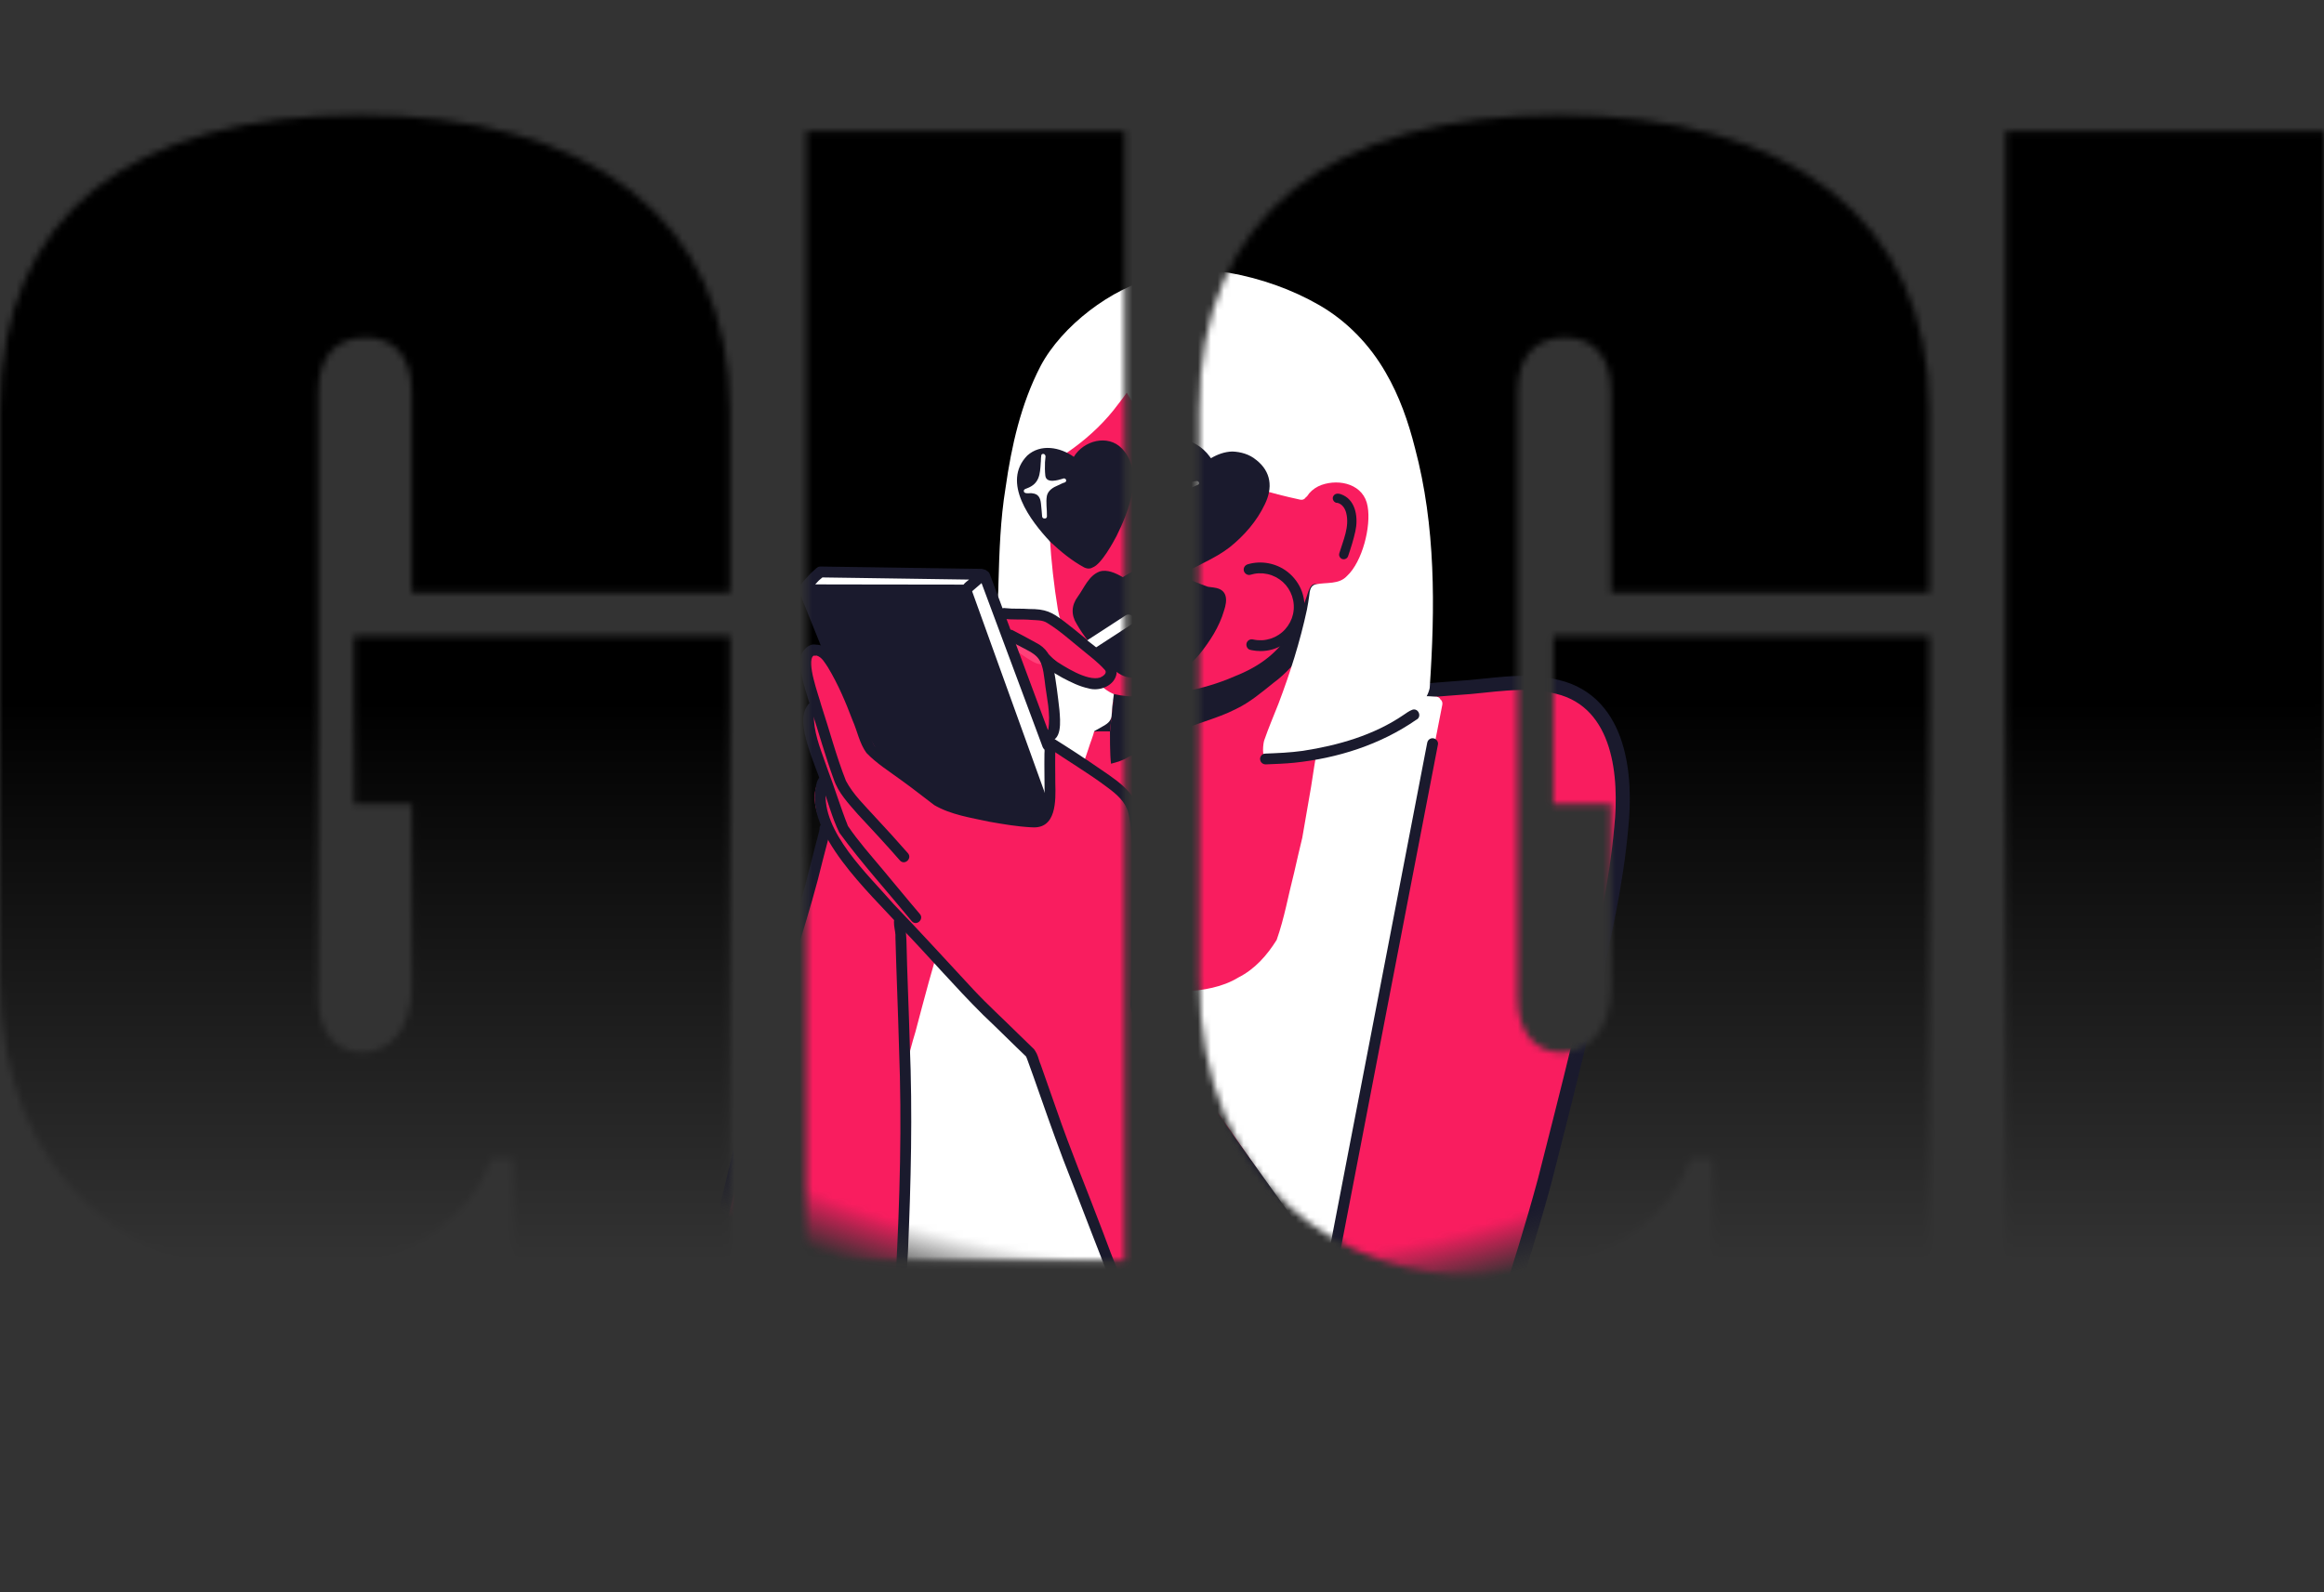 <svg width="356" height="244" viewBox="0 0 356 244" fill="none" xmlns="http://www.w3.org/2000/svg">
<rect x="0" y="0" width="356" height="244" fill="#333333" stroke="none"/>
<mask id="mask0_20_441" style="mask-type:alpha" maskUnits="userSpaceOnUse" x="0" y="17" width="356" height="179">
<path d="M123.526 20.097H172.278L172.278 193.153H123.526L123.526 20.097Z" fill="black"/>
<path d="M48.752 60.138L48.752 152.846C48.752 158.532 51.799 161.252 55.455 161.252C59.416 161.252 63.072 158.038 63.072 151.116L63.072 123.18H54.236L54.236 97.469H111.824L111.824 193.143H78.612L78.612 177.568H75.26C71.299 189.188 57.283 195.616 42.962 195.616C22.548 195.616 -6.99323e-09 182.266 -5.61769e-09 149.88L-1.92156e-09 62.857C-6.40521e-10 32.696 20.415 17.616 55.15 17.616C90.191 17.616 111.824 33.438 111.824 62.857L111.824 90.793H63.072L63.072 60.138C63.072 53.957 59.721 51.732 56.065 51.732C52.103 51.732 48.752 53.957 48.752 60.138Z" fill="black"/>
<path d="M307.241 20.097H355.993L355.993 193.153H307.241L307.241 20.097Z" fill="black"/>
<path d="M232.467 60.138L232.467 152.846C232.467 158.532 235.514 161.252 239.17 161.252C243.131 161.252 246.788 158.038 246.788 151.116L246.788 123.18H237.951L237.951 97.469H295.539L295.539 193.143H262.327L262.327 177.568H258.975C255.014 189.188 240.998 195.616 226.677 195.616C206.263 195.616 183.715 182.266 183.715 149.88L183.715 62.857C183.715 32.696 204.13 17.616 238.865 17.616C273.906 17.616 295.539 33.438 295.539 62.857L295.539 90.793H246.788L246.788 60.138C246.788 53.957 243.436 51.732 239.779 51.732C235.818 51.732 232.467 53.957 232.467 60.138Z" fill="black"/>
</mask>
<g mask="url(#mask0_20_441)">
<rect x="-15" y="5.616" width="389" height="210" fill="url(#paint0_linear_20_441)"/>
<mask id="mask1_20_441" style="mask-type:alpha" maskUnits="userSpaceOnUse" x="45" y="0" width="277" height="207">
<ellipse cx="183.5" cy="103.616" rx="138.5" ry="103" fill="url(#paint1_radial_20_441)"/>
</mask>
<g mask="url(#mask1_20_441)">
<g clip-path="url(#clip0_20_441)">
<path d="M236.605 180.989L236.607 180.981L236.609 180.973C236.826 180.121 237.043 179.269 237.26 178.417C239.496 169.628 241.737 160.82 243.766 151.962C245.717 143.722 247.587 135.35 248.35 126.816C248.747 122.964 248.746 118.226 247.46 114.135C246.163 110.007 243.508 106.427 238.586 105.248C235.981 104.574 233.362 104.558 230.822 104.732C229.635 104.813 228.449 104.938 227.287 105.059L227.039 105.085C225.791 105.216 224.571 105.34 223.364 105.409L223.364 105.409L223.35 105.41C221.317 105.552 219.288 105.732 217.269 105.913L216.998 105.937C215.067 106.11 213.147 106.282 211.226 106.423C211.182 106.426 211.139 106.43 211.095 106.433C213.681 95.638 215.867 84.24 214.044 72.999L214.042 72.987L214.04 72.974C212.585 65.155 208.149 57.973 201.181 53.826L201.174 53.822C193.588 49.387 184.108 47.952 175.545 49.852L175.524 49.857L175.503 49.862C170.5 51.185 165.661 53.703 161.943 57.425L161.928 57.44L161.913 57.456C160.894 58.562 159.678 60.081 159.466 61.973L159.462 62.005L159.46 62.037C159.453 62.176 159.458 62.325 159.484 62.48C159.428 62.828 159.369 63.184 159.309 63.546C159.058 65.064 158.79 66.683 158.648 68.232L158.647 68.245L158.646 68.259C157.896 79.671 158.224 92.321 164.828 102.496C165.854 104.203 167.125 105.669 168.471 107.01C168.777 107.316 169.087 107.616 169.402 107.912C169.275 108.933 169.16 109.957 169.054 110.98C168.919 110.979 168.801 110.98 168.7 110.981C168.554 110.982 168.444 110.983 168.368 110.98L168.315 110.978L168.262 110.981C164.916 111.176 161.563 111.154 158.169 111.133C157.021 111.126 155.868 111.119 154.709 111.12C150.153 111.124 145.544 111.258 140.973 112.061L140.915 112.071L140.859 112.087C138.458 112.785 136.577 114.061 135.123 115.762C133.167 118.043 132.034 121.026 131.379 124.233C130.723 127.446 130.532 130.966 130.519 134.392L131.596 134.396L130.519 134.392C130.509 136.838 130.591 139.259 130.667 141.503C130.672 141.638 130.677 141.773 130.681 141.906C130.761 144.275 130.827 146.416 130.769 148.209L130.768 148.242L130.769 148.275C130.952 154.576 131.224 160.892 131.495 167.199C131.7 171.958 131.904 176.712 132.07 181.45L132.071 181.456C132.168 183.819 132.24 186.196 132.312 188.583C132.583 197.563 132.858 206.67 134.513 215.579L134.537 215.708L134.591 215.827C136.207 219.395 140.221 221.248 144.2 222.408C146.232 223 148.353 223.437 150.315 223.815C150.752 223.899 151.18 223.98 151.597 224.059C153.071 224.338 154.407 224.591 155.54 224.869L155.563 224.874L155.586 224.879C157.782 225.319 159.988 225.777 162.198 226.236C165.343 226.889 168.496 227.544 171.643 228.15C172.456 228.309 173.27 228.468 174.083 228.628C177.27 229.254 180.463 229.88 183.667 230.473L183.676 230.475C184.966 230.703 186.241 230.954 187.481 231.278C189.502 231.813 191.407 232.543 193.085 233.68L193.102 233.692L193.119 233.703C194.747 234.718 196.203 236.05 197.746 237.461C198.293 237.962 198.851 238.472 199.432 238.982C201.581 240.87 203.986 242.687 206.987 243.341L207.149 243.376L207.315 243.361C210.118 243.104 212.956 242.258 215.363 240.739L215.426 240.699L215.483 240.651L218.322 238.257L218.361 238.224L218.397 238.188C218.713 237.865 218.987 237.373 219.22 236.893C219.47 236.378 219.732 235.745 220 235.043C220.535 233.635 221.113 231.883 221.668 230.099C222.494 227.445 223.283 224.671 223.812 222.811C223.993 222.174 224.144 221.644 224.255 221.263L224.256 221.262C225.947 215.455 227.794 209.693 229.645 203.914C229.936 203.007 230.227 202.098 230.518 201.19C232.656 194.503 234.768 187.787 236.605 180.989Z" fill="#F91D5F" stroke="#1A1A2D" stroke-width="2.154"/>
<path d="M220.606 107.121C220.869 107.305 221.007 107.634 220.942 107.963V107.97C220.33 111.127 219.706 114.285 219.088 117.443C218.437 120.778 217.78 124.12 217.129 127.455C216.439 130.974 215.756 134.487 215.065 138.007C214.362 141.598 213.659 145.19 212.955 148.782C212.265 152.308 211.575 155.841 210.885 159.367C210.188 162.925 209.492 166.491 208.795 170.05C208.105 173.589 207.408 177.122 206.718 180.661C206.047 184.081 205.377 187.502 204.707 190.923C204.496 191.995 204.292 193.074 204.076 194.146C204.076 194.146 204.076 194.146 204.076 194.153V194.166C204.016 194.469 203.786 194.706 203.504 194.791C202.682 197.639 201.9 200.494 200.999 203.317C199.534 208 197.45 212.632 195.537 217.118C194.229 220.144 192.764 223.104 191.015 225.907C190.292 227.117 189.576 228.295 188.583 228.913C189.668 229.078 190.752 229.235 191.837 229.393C191.85 229.393 191.863 229.393 191.87 229.393C191.87 229.393 191.87 229.393 191.876 229.393C192.093 229.426 192.284 229.512 192.428 229.683C192.573 229.854 192.639 230.077 192.619 230.295C192.58 230.696 192.225 231.044 191.817 231.044C191.784 231.044 191.751 231.044 191.719 231.038C188.504 230.571 185.29 230.077 182.076 229.597C178.731 229.097 175.378 228.597 172.033 228.097C168.615 227.584 165.19 227.071 161.773 226.565C158.44 226.065 155.108 225.565 151.775 225.071C148.39 224.565 145.012 224.058 141.627 223.552C138.859 223.137 136.086 222.743 133.325 222.308C133.108 222.275 132.918 222.19 132.773 222.019C132.628 221.848 132.563 221.624 132.582 221.407C132.628 220.973 133.043 220.598 133.489 220.664C133.503 220.664 133.509 220.664 133.522 220.664C133.529 220.664 133.542 220.664 133.549 220.664C133.667 220.684 133.792 220.703 133.91 220.716C133.923 220.591 133.963 220.473 134.009 220.361C133.923 220.059 134.048 219.756 134.258 219.526C134.258 219.309 134.318 219.072 134.39 218.848C134.351 218.585 134.436 218.361 134.587 218.203C134.889 217.092 135.126 215.96 135.363 214.829C135.994 211.849 136.434 208.836 136.796 205.81C137.446 199.113 137.67 192.377 138.13 185.66C138.413 179.878 138.702 174.109 138.531 168.339C138.104 168.241 137.801 167.793 137.906 167.359C138.071 166.655 138.228 165.945 138.393 165.234C138.386 165.116 138.38 164.991 138.373 164.873C138.182 164.373 138.34 163.748 138.787 163.544C139.221 161.702 139.688 159.866 140.233 158.097C141.561 153.078 142.915 147.881 144.486 142.967C144.808 142.309 144.578 141.329 145.261 140.921C146.464 140.487 146.655 141.829 146.28 142.677C146.09 143.381 145.879 144.085 145.669 144.782C146.129 144.749 146.701 144.92 147.417 145.322C153.767 148.591 160.76 150.012 167.734 151.209C167.787 150.769 168.155 150.367 168.727 150.492C169.811 150.9 170.909 151.262 172.02 151.571C172.21 151.407 172.473 151.328 172.743 151.374C175.589 151.933 178.527 152.097 181.419 151.933C184.285 151.736 187.216 151.295 189.707 149.769C192.238 148.486 194.078 146.394 195.564 144.019C196.747 140.684 197.358 137.125 198.239 133.717C198.633 131.928 199.067 130.145 199.488 128.363C199.941 125.738 200.382 123.126 200.842 120.528C201.157 118.403 201.492 116.331 201.854 114.259C202.255 112.357 202.209 110.259 203.142 108.516C203.905 107.443 205.423 107.575 206.586 107.312C208.184 107.095 209.794 106.917 211.404 106.838C214.296 106.72 217.208 106.516 220.1 106.759C220.33 106.799 220.501 106.924 220.606 107.082V107.121Z" fill="white"/>
<path d="M164.539 118.174C164.342 118.075 164.165 117.924 164.092 117.707C164.059 117.601 164.033 117.503 164.026 117.397C163.639 117.845 162.883 117.772 162.6 117.246C162.357 116.759 162.469 116.193 162.528 115.674C161.529 115.799 161.41 114.667 161.575 113.937C161.654 113.154 161.581 111.773 162.758 112.036C163.047 111.174 164.204 110.74 164.631 111.733C164.888 111.174 165.676 110.951 166.11 111.437C166.478 110.681 167.714 110.99 167.668 111.845C167.444 112.819 167.024 113.759 166.735 114.72C166.465 115.529 166.189 116.338 165.913 117.147C165.781 117.766 165.262 118.509 164.546 118.18L164.539 118.174Z" fill="white"/>
<path d="M201.434 92.746C201.658 92.154 201.868 91.555 202.078 90.957C202.414 90.503 202.381 89.845 201.848 89.569C200.698 89.121 200.455 90.641 200.146 91.444C199.614 93.088 198.897 94.66 198.049 96.167C196.018 99.91 192.988 102.114 189.084 103.647C184.213 105.785 178.889 106.613 173.598 106.699C172.316 106.732 171.054 106.449 169.812 106.153C169.602 106.1 169.405 106.14 169.24 106.245C169.668 106.673 170.101 107.087 170.548 107.495C170.351 109.034 170.18 110.58 170.029 112.126C170.029 112.126 170.003 115.77 170.193 117.02C171.271 116.724 171.948 116.547 172.882 115.981C173.302 115.797 173.716 115.606 174.124 115.402C176.063 114.396 177.956 113.297 179.934 112.356C182.965 110.856 186.33 110.185 189.34 108.633C191.47 107.613 193.271 106.081 195.098 104.614C197.004 103.219 198.575 101.397 199.955 99.509C200.074 99.219 200.008 98.897 199.817 98.667C200.738 97.16 201.52 95.562 202.197 93.93C202.506 93.272 201.967 92.746 201.428 92.74L201.434 92.746Z" fill="#1A1A2D"/>
<path d="M216.748 68.631C219.943 80.604 219.844 93.122 219.009 105.404C218.28 108.924 213.449 111.075 210.544 112.614C207.73 113.976 204.759 115.088 201.677 115.666C199.127 115.969 196.53 116.37 193.96 116.212C193.231 116.081 193.5 113.864 193.664 113.423C194.315 111.529 195.111 109.68 195.847 107.812C197.634 103.089 199.146 98.326 200.204 93.399C200.336 92.688 200.461 91.984 200.553 91.267C200.612 90.563 200.743 89.682 201.565 89.531C203.189 89.189 205.101 89.603 206.35 88.241C208.683 86.077 210.057 80.683 209.499 77.591C208.953 74.242 205.266 73.302 202.426 74.308C201.71 74.571 201.052 75.005 200.553 75.584C200.454 75.703 200.362 75.828 200.283 75.959C200.218 76.058 200.132 76.137 200.04 76.19C199.876 76.466 199.56 76.65 199.133 76.551C194.604 75.571 190.122 74.321 186.02 72.118C180.538 69.513 175.609 65.467 172.605 60.165C172.184 60.77 171.737 61.355 171.284 61.934C169.391 64.5 167.064 66.723 164.501 68.611C163.778 69.098 162.023 70.473 160.662 71.131C160.406 78.571 160.846 86.044 162.049 93.392C162.818 97.8 167.077 104.963 170.627 106.345C170.495 107.371 170.337 108.457 170.304 109.384C170.291 110.358 169.798 110.805 169.042 111.226C165.96 113.035 162.654 114.515 159.163 115.331C158.316 115.515 157.468 115.713 156.607 115.857C155.903 115.962 154.898 116.048 154.878 115.074C154.911 114.153 155.916 114.285 156.567 114.186C157.277 114.055 157.987 113.897 158.69 113.739C159.44 113.561 160.176 113.357 160.912 113.127C160.025 112.318 159.282 111.351 158.736 110.272C157.54 108.101 156.62 105.805 155.785 103.477C155.2 101.799 153.287 96.859 152.932 94.03C152.926 94.01 152.919 93.991 152.913 93.971C152.696 92.478 152.965 90.938 152.946 89.432C153.084 84.518 153.241 79.597 154.037 74.736C154.944 68.322 156.396 61.868 159.4 56.086C162.621 49.975 170.311 44.054 177.048 42.548C178.797 42.087 180.624 41.627 182.438 41.62C182.852 41.522 183.319 41.508 183.661 41.522C185.231 41.469 186.809 41.581 188.367 41.811C193.158 42.673 197.884 44.331 202.111 46.765C206.357 49.218 209.847 52.856 212.279 57.106C214.362 60.684 215.743 64.638 216.748 68.638V68.631Z" fill="white"/>
<path d="M115.508 242.878C115.469 242.845 115.43 242.819 115.39 242.786C115.311 242.733 115.232 242.674 115.153 242.622C114.996 242.51 114.831 242.404 114.661 242.306C114.043 241.937 113.392 241.641 112.748 241.332C112.537 241.22 112.34 241.109 112.137 240.99C111.953 240.865 111.782 240.734 111.604 240.595C111.177 240.201 110.769 239.786 110.362 239.372C109.967 238.964 109.567 238.556 109.185 238.129C108.962 237.879 108.587 237.833 108.285 237.951C108.015 237.477 107.779 236.977 107.562 236.471C104.663 231.892 104.486 226.715 105.097 220.643C105.675 214.242 106.767 207.901 107.897 201.579C109.56 191.231 112.156 181.087 114.647 170.917C117.75 157.767 121.049 144.63 124.605 131.605C126.018 126.494 127.294 121.343 129.009 116.323C129.449 115.034 129.91 113.745 130.284 112.429C130.324 112.021 130.481 111.561 130.843 111.396C131.218 110.179 131.645 108.975 132.164 107.811C133.459 104.851 134.734 101.838 136.68 99.233C138.73 96.384 142.129 94.977 145.533 94.667C147.512 94.404 149.477 94.029 151.442 93.687C151.705 93.635 151.929 93.687 152.093 93.793C152.192 93.793 152.297 93.793 152.395 93.793C152.619 93.793 152.836 93.793 153.046 93.76C154.597 93.661 156.155 93.608 157.713 93.569C157.811 93.569 157.917 93.556 158.015 93.556C158.087 93.608 158.173 93.648 158.265 93.674C158.508 93.746 158.751 93.832 158.995 93.911C159.31 94.023 159.612 94.141 159.921 94.279C160.27 94.463 160.605 94.661 160.934 94.878C161.525 95.299 162.097 95.753 162.669 96.2C163.234 96.634 163.799 97.069 164.371 97.503C164.371 97.503 164.391 97.516 164.397 97.522C164.397 97.522 164.411 97.529 164.417 97.536C164.417 97.536 164.437 97.549 164.45 97.555C164.45 97.555 164.45 97.555 164.443 97.555C164.45 97.555 164.457 97.569 164.463 97.569C164.463 97.569 164.476 97.575 164.483 97.582C164.483 97.582 164.496 97.595 164.503 97.595C164.503 97.595 164.509 97.601 164.516 97.601H164.522V97.608C164.634 97.694 164.746 97.779 164.858 97.858C164.831 97.838 164.798 97.812 164.772 97.792L165.127 98.068C165.127 98.068 165.193 98.121 165.226 98.147L165.304 98.213C165.304 98.213 165.245 98.167 165.219 98.147C165.272 98.193 165.331 98.233 165.383 98.279L165.686 98.529C166.139 98.91 166.586 99.299 167.033 99.693L166.954 99.621C167.809 100.377 168.696 101.101 169.557 101.851C169.899 102.147 170.241 102.456 170.576 102.759C170.556 103.45 170.28 104.081 169.84 104.594C169.754 104.515 169.649 104.463 169.537 104.43C169.321 104.364 169.104 104.403 168.9 104.502C168.86 104.522 168.828 104.542 168.788 104.555C168.565 104.66 168.335 104.759 168.098 104.844C168.019 104.87 167.94 104.89 167.855 104.91C167.769 104.923 167.677 104.936 167.592 104.943C167.506 104.943 167.421 104.943 167.342 104.943C167.243 104.93 167.145 104.917 167.046 104.897C166.658 104.811 166.284 104.699 165.903 104.574C165.502 104.436 165.107 104.272 164.72 104.088C164.24 103.851 163.78 103.581 163.333 103.298C163.004 103.081 162.682 102.844 162.353 102.627C162.156 102.496 161.952 102.338 161.716 102.279C161.525 102.233 161.328 102.239 161.144 102.311C160.73 102.483 160.533 102.982 160.703 103.397C160.802 103.627 160.999 103.792 161.223 103.864C161.223 103.877 161.223 103.884 161.223 103.897C161.223 104.048 161.249 104.193 161.315 104.318C161.315 104.357 161.328 104.39 161.334 104.43C161.44 105.357 161.505 106.291 161.584 107.219C161.584 107.239 161.584 107.258 161.584 107.278V107.272C161.584 107.272 161.584 107.278 161.584 107.285C161.63 107.89 161.683 108.502 161.735 109.12C161.735 109.133 161.735 109.146 161.735 109.166C161.735 109.166 161.735 109.225 161.735 109.252C161.735 109.245 161.735 109.232 161.735 109.225C161.781 109.863 161.801 110.502 161.814 111.133C160.98 112.383 159.244 112.936 157.864 112.199C155.866 111.054 155.136 108.725 154.275 106.673C154.196 106.686 154.117 106.706 154.045 106.732C153.697 106.837 153.355 106.976 153.02 107.114C149.904 108.587 146.868 110.416 144.376 112.824C142.832 114.481 141.826 116.468 140.945 118.501C140.36 119.981 139.966 121.54 139.808 123.119C139.71 124.02 139.618 124.921 139.513 125.823C139.506 125.961 139.46 126.092 139.388 126.204C139.302 127.75 139.263 129.303 139.236 130.855C139.079 148.005 138.369 165.135 138.461 182.291C138.027 193.429 137.942 206.802 134.721 218.591C134.688 218.597 134.662 218.611 134.629 218.624C134.327 218.749 134.136 219.045 134.123 219.36C133.932 219.86 133.735 220.354 133.564 220.86C133.38 221.406 133.203 221.952 133.025 222.498C132.749 223.307 132.447 224.117 132.111 224.906C131.743 225.774 131.362 226.63 130.974 227.491C130.974 227.491 130.974 227.498 130.974 227.504C130.974 227.504 130.974 227.511 130.974 227.518C130.974 227.518 130.974 227.531 130.968 227.531C130.968 227.531 130.968 227.531 130.968 227.537C130.968 227.537 130.968 227.537 130.968 227.544C130.968 227.544 130.968 227.551 130.968 227.557C130.968 227.557 130.968 227.564 130.968 227.57C130.968 227.57 130.968 227.57 130.968 227.577C130.948 227.616 130.935 227.649 130.915 227.689C130.902 227.715 130.896 227.735 130.882 227.761C130.882 227.761 130.882 227.774 130.876 227.781C130.876 227.794 130.863 227.801 130.863 227.814C130.856 227.827 130.85 227.84 130.843 227.853C130.817 227.912 130.784 227.978 130.757 228.037C130.738 228.083 130.711 228.129 130.692 228.175C130.685 228.189 130.679 228.202 130.672 228.222C130.672 228.222 130.672 228.235 130.665 228.241C130.665 228.241 130.665 228.228 130.672 228.222C130.633 228.307 130.587 228.399 130.547 228.485C130.527 228.524 130.508 228.564 130.488 228.603C130.488 228.603 130.488 228.616 130.481 228.623C130.481 228.623 130.481 228.61 130.488 228.603C130.488 228.59 130.501 228.577 130.508 228.57C130.508 228.583 130.495 228.596 130.488 228.61C130.475 228.629 130.468 228.656 130.455 228.675C130.409 228.768 130.363 228.86 130.317 228.952C130.304 228.971 130.297 228.998 130.284 229.018V229.031C130.284 229.031 130.258 229.07 130.251 229.09C130.251 229.09 130.251 229.096 130.251 229.103C130.212 229.182 130.172 229.261 130.126 229.34C130.094 229.406 130.061 229.471 130.028 229.531C130.028 229.531 130.028 229.517 130.034 229.511C130.034 229.524 130.021 229.531 130.015 229.544C130.015 229.544 130.015 229.544 130.015 229.55C130.015 229.557 130.008 229.57 130.002 229.577C129.975 229.629 129.942 229.689 129.916 229.741C129.864 229.84 129.811 229.932 129.758 230.031C129.778 229.998 129.791 229.965 129.811 229.932C129.765 230.011 129.726 230.096 129.68 230.175C129.647 230.241 129.607 230.307 129.574 230.373C129.588 230.353 129.601 230.327 129.607 230.307C129.581 230.353 129.555 230.399 129.528 230.452C129.528 230.452 129.528 230.458 129.522 230.465C129.489 230.524 129.463 230.577 129.43 230.636C129.39 230.708 129.351 230.781 129.305 230.853C129.305 230.853 129.305 230.866 129.298 230.873C129.298 230.873 129.298 230.879 129.292 230.886L129.239 230.984C129.226 231.011 129.213 231.03 129.2 231.057C129.121 231.188 129.042 231.327 128.963 231.458C128.963 231.458 128.963 231.465 128.963 231.471C128.963 231.478 128.95 231.491 128.943 231.498C128.529 232.201 128.076 232.872 127.609 233.537C127.556 233.603 127.504 233.662 127.451 233.728C127.464 233.708 127.478 233.695 127.491 233.675C126.926 234.366 126.354 235.05 125.769 235.727C125.171 236.418 124.553 237.096 123.922 237.76C123.935 237.74 123.955 237.727 123.968 237.708C123.955 237.721 123.941 237.74 123.922 237.754C123.922 237.754 123.915 237.76 123.909 237.767C123.909 237.767 123.902 237.78 123.895 237.78C123.895 237.78 123.889 237.786 123.882 237.793C123.882 237.793 123.889 237.786 123.895 237.78C123.895 237.78 123.895 237.78 123.902 237.773C123.889 237.786 123.876 237.8 123.863 237.813C123.823 237.852 123.784 237.892 123.744 237.938C123.705 237.977 123.672 238.01 123.632 238.05C123.12 238.569 122.594 239.082 122.062 239.582C121.943 239.648 121.851 239.74 121.772 239.846C121.411 240.181 121.049 240.503 120.675 240.826C120.589 240.898 120.497 240.977 120.412 241.049C120.412 241.049 120.405 241.049 120.399 241.056C120.399 241.056 120.399 241.056 120.392 241.056C120.385 241.063 120.372 241.069 120.366 241.076C120.313 241.115 120.267 241.155 120.215 241.194C120.083 241.286 119.952 241.378 119.814 241.464C119.63 241.582 119.439 241.687 119.248 241.793C118.67 242.082 118.078 242.319 117.461 242.523C117.447 242.523 117.434 242.529 117.421 242.536C117.421 242.536 117.415 242.536 117.408 242.536H117.421C117.421 242.536 117.428 242.536 117.434 242.536C117.421 242.536 117.415 242.536 117.401 242.543C117.401 242.543 117.401 242.543 117.408 242.543C117.408 242.543 117.408 242.543 117.401 242.543C117.375 242.549 117.355 242.556 117.329 242.562C117.349 242.556 117.369 242.549 117.395 242.543C117.342 242.556 117.283 242.576 117.231 242.589C116.889 242.681 116.554 242.76 116.205 242.812C116.001 242.832 115.804 242.839 115.607 242.845C115.581 242.845 115.561 242.845 115.535 242.845L115.508 242.878ZM159.244 100.358C158.942 100.016 158.515 99.812 158.061 99.654C158.456 99.891 158.85 100.121 159.244 100.358ZM151.968 95.47C152.06 95.45 152.146 95.404 152.231 95.352C152.146 95.404 152.06 95.444 151.968 95.47ZM150.844 94.681C150.851 94.713 150.864 94.753 150.877 94.786C150.897 94.825 150.91 94.865 150.93 94.904C150.877 94.806 150.851 94.7 150.831 94.582C150.831 94.615 150.838 94.648 150.844 94.681Z" fill="#F91D5F"/>
<path d="M164.549 97.648C164.549 97.648 164.557 97.656 164.565 97.656C164.565 97.656 164.557 97.656 164.549 97.648Z" fill="#FF4079"/>
<path d="M164.539 97.64C164.539 97.64 164.527 97.634 164.527 97.629C164.527 97.629 164.539 97.634 164.544 97.64H164.539Z" fill="#FF4079"/>
<path d="M166.078 98.186C166.085 98.193 166.099 98.2 166.106 98.213C166.099 98.206 166.085 98.193 166.078 98.186Z" fill="#FF4079"/>
<path d="M166.034 98.14C166.034 98.14 166.042 98.148 166.05 98.156C166.05 98.156 166.034 98.148 166.034 98.14Z" fill="#FF4079"/>
<path d="M164.473 97.583C164.473 97.583 164.473 97.583 164.466 97.583C164.466 97.583 164.466 97.583 164.473 97.59V97.583Z" fill="#FF4079"/>
<path d="M159.295 101.76C158.579 101.687 157.974 101.22 157.369 100.871C156.042 100.016 154.76 99.089 153.478 98.168C152.9 97.753 153.196 96.753 153.899 96.694C154.129 96.668 154.333 96.74 154.517 96.872C155.457 97.543 156.318 98.155 157.185 98.76C158.02 97.734 159.026 99.174 159.709 99.687C160.531 100.214 160.459 101.792 159.302 101.76H159.295Z" fill="#FF4079"/>
<path d="M114.13 243.009C113.321 242.877 112.579 242.45 111.882 242.029C110.876 241.206 112.112 239.963 113.032 240.785C115.063 242.121 117.561 241.252 119.454 240.081C122.872 238.121 125.12 234.766 127.289 231.576C135.189 220.346 136.3 208.617 137.227 195.375C137.845 183.79 138.167 172.206 137.72 160.634C137.569 154.97 137.319 149.313 137.168 143.656C137.28 142.603 136.386 140.728 137.529 140.255C138.127 140.044 138.785 140.61 138.607 141.235C138.732 142.156 138.804 143.09 138.85 144.017C138.962 149.339 139.219 154.655 139.363 159.977C139.804 170.588 139.541 181.185 139.087 191.79C138.436 202.104 137.943 212.755 134.118 222.471C132.501 226.491 130.201 230.201 127.795 233.799C124.791 238.18 120.019 243.825 114.136 243.002L114.13 243.009Z" fill="#1A1A2D"/>
<path d="M112.076 242.22C102.801 237.122 103.919 222.518 104.307 213.394C104.846 205.237 107.192 197.362 109.118 189.462C112.306 176.838 114.974 164.023 118.747 151.557C120.081 146.347 121.777 141.209 123.236 136.039C123.854 133.723 124.413 131.395 125.031 129.079C125.215 128.388 125.425 127.691 125.55 126.987C125.491 126.586 125.813 126.184 126.207 126.099C127.535 126 127.22 127.447 126.95 128.283C126.654 129.428 126.345 130.572 126.056 131.717C125.037 135.973 123.789 140.17 122.487 144.354C119.989 153.327 117.308 162.129 115.224 171.187C112.858 181.581 110.17 191.889 107.692 202.25C105.555 211.401 103.373 232.451 110.715 239.247C111.294 239.819 111.99 240.253 112.687 240.661C113.147 240.852 113.436 241.372 113.193 241.845C112.996 242.24 112.477 242.437 112.082 242.22H112.076ZM126.898 127.54C126.963 127.5 127.009 127.428 127.055 127.369C127.009 127.434 126.957 127.487 126.898 127.54Z" fill="#1A1A2D"/>
<path d="M160.319 113.521C158.275 113.048 159.222 110.91 160.569 111.844C161.009 109.324 160.286 106.752 160.023 104.246C159.57 100.457 158.932 100.443 155.764 98.779C155.324 98.536 154.89 98.279 154.437 98.062C153.529 97.621 154.101 96.207 155.068 96.536C156.297 97.154 157.506 97.832 158.715 98.49C160.227 99.226 161.069 100.588 161.364 102.213C161.772 104.397 162.048 106.607 162.291 108.811C162.416 110.416 162.797 113.837 160.332 113.521H160.319Z" fill="#1A1A2D"/>
<path d="M166.779 105.483C165.333 105.187 164.012 104.509 162.717 103.831C162.04 103.378 160.279 102.621 160.062 101.871C159.891 101.18 160.752 100.588 161.33 101.009C162.987 102.108 166.536 104.43 168.514 103.818C168.968 103.628 169.711 103.128 169.211 102.608C168.199 101.483 166.976 100.562 165.813 99.608C164.032 98.181 162.342 96.622 160.384 95.431C159.667 94.984 158.8 95.043 157.991 94.984C156.545 94.845 155.066 95.023 153.633 94.786C152.641 94.484 152.989 92.984 154.021 93.181C155.224 93.326 156.447 93.214 157.656 93.313C160.147 93.313 161.107 93.74 163.059 95.253C164.912 96.668 166.674 98.187 168.481 99.654C169.5 100.628 171.097 101.555 171.051 103.141C170.795 105.055 168.488 105.969 166.779 105.489V105.483Z" fill="#1A1A2D"/>
<path d="M160.575 102.456C160.279 102.219 160.009 101.956 159.74 101.686C159.516 101.548 159.398 101.311 159.365 101.054C159.3 100.304 160.22 99.877 160.765 100.383C161.061 100.653 161.324 100.956 161.646 101.193C162.461 101.91 161.423 103.14 160.575 102.456Z" fill="#1A1A2D"/>
<path d="M160.592 114.357C160.841 116.225 160.592 118.133 160.592 120.014C160.618 121.244 160.243 123.586 158.521 122.461C155.984 119.83 153.631 116.995 151.383 114.1C149.819 112.074 148.13 110.14 146.611 108.074C145.007 105.844 143.542 103.509 141.682 101.483C139.585 99.108 137.074 97.148 134.425 95.45C131.855 93.773 129.154 92.299 126.301 91.161C125.315 90.767 123.797 90.096 124.513 88.787C124.579 88.675 124.651 88.556 124.73 88.438C124.789 88.162 124.98 87.885 125.348 87.701C125.598 87.504 125.88 87.385 126.229 87.438C126.314 87.458 126.393 87.484 126.465 87.53C129.048 87.418 131.638 87.8 134.221 87.78C137.804 87.741 141.333 87.596 144.909 87.76C145.993 87.826 147.078 87.885 148.162 87.912C148.977 87.991 149.878 87.971 150.607 88.372C151.028 88.648 151.087 89.096 150.923 89.444C151.186 89.971 151.298 90.589 151.515 91.135C152.954 95.852 155.13 100.259 156.885 104.844C157.384 106.153 157.673 107.535 158.179 108.837C158.948 110.693 159.954 112.456 160.585 114.363L160.592 114.357Z" fill="white"/>
<path d="M171.875 68.728C175.273 72.326 172.939 78.339 171.02 82.161C170.593 82.957 168.733 86.469 167.366 86.95C167.083 87.141 166.649 87.2 166.104 86.956C164.204 85.937 162.495 84.522 160.918 83.049C157.855 79.806 153.359 73.892 157.368 69.793C159.406 67.965 162.37 68.497 164.493 69.997C165.979 67.517 169.699 66.478 171.868 68.728H171.875Z" fill="#1A1A2D"/>
<path d="M192.42 70.458C194.74 72.274 194.997 74.741 193.741 77.293C192.519 79.859 190.593 82.069 188.384 83.839C187.28 84.707 186.044 85.385 184.802 86.029C184.237 86.266 183.041 87.049 182.258 87.22C181.923 87.404 181.476 87.385 181.22 87.042C178.341 82.799 173.648 75.083 176.119 69.952C177 68.281 178.854 66.998 180.793 67.235C182.587 67.498 184.237 68.472 185.302 69.945C185.361 70.024 185.427 70.11 185.499 70.208C186.505 69.616 187.602 69.215 188.766 69.182C190.067 69.228 191.414 69.61 192.42 70.465V70.458Z" fill="#1A1A2D"/>
<path d="M185.992 90.037C188.069 90.306 188.05 91.951 187.497 93.576C186.774 96.056 185.335 98.266 183.731 100.259C182.43 101.904 180.504 102.97 178.44 103.292C176.836 103.542 175.226 103.884 173.596 103.832C171.374 103.884 170.132 102.101 168.758 100.641C167.338 99.088 165.984 97.457 164.939 95.622C164.052 94.214 164.111 92.754 165.104 91.418C166.09 90.063 166.767 88.195 168.443 87.57C169.586 87.208 170.868 87.787 171.999 88.438C173.668 87.373 175.495 86.438 177.48 86.991C180.07 87.761 182.482 89.024 185.039 89.905C185.355 89.951 185.67 89.991 185.986 90.03L185.992 90.037Z" fill="#1A1A2D"/>
<path d="M205.608 85.655C205.246 85.53 205.043 85.122 205.167 84.754C205.759 82.78 206.752 80.695 206.219 78.603C206.048 77.918 205.628 77.248 204.905 77.057C204.352 77.109 203.938 76.412 204.28 75.958C204.635 75.432 205.332 75.656 205.798 75.892C207.764 76.859 208.053 79.471 207.619 81.398C207.337 82.694 206.936 83.957 206.508 85.214C206.383 85.582 205.969 85.78 205.608 85.655ZM205.253 76.945C205.253 76.945 205.266 76.938 205.273 76.932C205.338 76.886 205.398 76.826 205.444 76.761C205.384 76.833 205.325 76.892 205.253 76.945Z" fill="#1A1A2D"/>
<path d="M191.757 99.619C191.757 99.619 191.724 99.619 191.704 99.613C191.645 99.6 191.579 99.586 191.52 99.573C191.08 99.475 190.836 98.962 190.955 98.547C191.014 98.343 191.158 98.165 191.342 98.06C191.533 97.955 191.737 97.935 191.947 97.981C191.947 97.981 191.947 97.981 191.954 97.981C191.967 97.981 191.973 97.981 191.98 97.981C191.973 97.981 191.96 97.981 191.954 97.981C191.954 97.981 191.947 97.981 191.941 97.981C191.941 97.981 191.921 97.981 191.908 97.975C192.151 98.027 192.401 98.067 192.65 98.087C192.874 98.1 193.104 98.106 193.327 98.1C193.557 98.087 193.788 98.06 194.018 98.014C194.234 97.968 194.451 97.915 194.668 97.85C194.892 97.771 195.102 97.685 195.312 97.587C195.503 97.488 195.687 97.383 195.871 97.271C196.049 97.152 196.226 97.021 196.39 96.883C196.561 96.738 196.719 96.58 196.87 96.416C197.008 96.258 197.14 96.093 197.265 95.916C197.389 95.725 197.508 95.534 197.62 95.33C197.718 95.133 197.81 94.929 197.889 94.725C197.961 94.521 198.02 94.311 198.073 94.1C198.119 93.863 198.159 93.626 198.178 93.39C198.191 93.166 198.198 92.936 198.185 92.712C198.172 92.475 198.139 92.245 198.099 92.015C198.053 91.791 197.994 91.574 197.928 91.364C197.856 91.159 197.777 90.956 197.685 90.758C197.58 90.554 197.468 90.35 197.35 90.16C197.232 89.982 197.1 89.811 196.969 89.647C196.824 89.482 196.673 89.331 196.515 89.179C196.344 89.028 196.167 88.89 195.983 88.758C195.805 88.64 195.621 88.528 195.431 88.423C195.227 88.318 195.023 88.232 194.806 88.147C194.596 88.074 194.379 88.008 194.162 87.962C193.939 87.916 193.715 87.883 193.492 87.857C193.262 87.844 193.032 87.837 192.802 87.844C192.565 87.857 192.335 87.883 192.105 87.93C191.921 87.969 191.737 88.015 191.553 88.068C191.119 88.199 190.652 87.897 190.541 87.476C190.422 87.028 190.698 86.594 191.132 86.463C193.216 85.844 195.529 86.291 197.238 87.627C198.237 88.41 199.026 89.489 199.447 90.686C199.913 92.015 199.959 93.449 199.591 94.811C199.263 96.021 198.566 97.139 197.639 97.981C196.864 98.692 195.93 99.205 194.925 99.501C194.327 99.678 193.709 99.757 193.091 99.757C192.637 99.757 192.19 99.711 191.75 99.626L191.757 99.619Z" fill="#1A1A2D"/>
<path d="M193.026 116.35C192.993 115.909 193.341 115.482 193.795 115.469C194.735 115.429 195.681 115.396 196.621 115.337C197.607 115.278 198.586 115.179 199.566 115.048C204.969 114.219 210.451 112.653 215.006 109.541C215.426 109.252 215.847 108.949 216.32 108.759C217.293 108.41 217.878 109.87 216.931 110.298C211.443 114.107 204.87 116.186 198.245 116.87C196.805 117.015 195.359 117.061 193.913 117.12C193.466 117.14 193.059 116.811 193.032 116.35H193.026Z" fill="#1A1A2D"/>
<path d="M147.599 89.569C147.823 89.293 148.151 89.036 148.447 88.806C147.698 88.793 146.949 88.78 146.206 88.773L141.289 88.701C138.029 88.655 134.769 88.609 131.509 88.556C129.668 88.53 127.828 88.504 125.981 88.477C125.751 88.688 125.475 88.872 125.284 89.102C125.146 89.247 125.008 89.392 124.877 89.543C127.434 89.543 129.984 89.549 132.541 89.556C135.788 89.556 139.028 89.563 142.275 89.569C144.05 89.569 145.825 89.576 147.599 89.576V89.569ZM161.277 113.896C161.435 114.317 161.212 114.804 160.791 114.962C160.699 114.995 160.6 115.014 160.508 115.014C160.173 115.014 159.851 114.81 159.726 114.482C159.365 113.534 159.023 112.587 158.668 111.64C158.116 110.16 157.564 108.679 157.012 107.199C155.868 104.121 154.718 101.035 153.567 97.957C152.496 95.088 151.431 92.214 150.36 89.346C149.906 89.727 149.459 90.128 149.006 90.51C148.98 90.543 148.953 90.576 148.92 90.609C148.92 90.609 148.92 90.609 148.92 90.615C149.873 93.233 150.807 95.858 151.753 98.483C152.844 101.509 153.936 104.535 155.027 107.561C156.17 110.725 157.307 113.896 158.451 117.06C159.266 119.33 160.088 121.593 160.903 123.862C160.982 124.073 160.995 124.29 160.903 124.5C160.817 124.698 160.66 124.862 160.462 124.948C160.364 124.987 160.259 125.007 160.147 125.007C160.114 125.007 160.081 125.007 160.055 125.007C159.93 126.309 156.657 126.296 155.723 126.033C154.212 125.79 152.733 125.382 151.221 125.132C149.157 124.77 147.021 124.494 145.108 123.586C143.143 122.395 141.618 120.882 139.705 119.718C137.825 118.534 135.959 117.31 134.302 115.824C133.422 115.047 132.646 114.12 132.449 112.929C131.785 110.554 130.766 108.462 129.714 106.278C129.222 105.272 128.689 104.285 128.137 103.305C128.111 103.305 128.091 103.305 128.065 103.305C127.729 103.305 127.414 103.088 127.283 102.759C127.269 102.733 127.263 102.706 127.25 102.68C126.297 100.312 125.344 97.944 124.39 95.575C123.74 93.957 123.089 92.332 122.432 90.714C122.432 90.701 122.419 90.688 122.419 90.674C122.346 90.49 122.353 90.293 122.419 90.115C122.432 89.944 122.497 89.773 122.616 89.629C123.069 89.069 123.536 88.523 124.036 88.01C124.312 87.714 124.614 87.451 124.916 87.195C124.975 87.115 125.048 87.056 125.127 87.01C125.265 86.885 125.449 86.806 125.646 86.806C125.666 86.806 125.685 86.806 125.698 86.806H125.712C128.775 86.852 131.838 86.898 134.894 86.938C138.194 86.984 141.5 87.037 144.799 87.083C145.831 87.096 146.863 87.115 147.902 87.129C148.388 87.135 148.881 87.142 149.367 87.148C149.716 87.148 150.071 87.148 150.366 87.162C150.478 87.168 150.577 87.195 150.675 87.24C150.866 87.254 151.037 87.339 151.168 87.471C151.366 87.556 151.53 87.721 151.609 87.931C152.391 90.056 153.193 92.181 153.982 94.306C155.138 97.411 156.295 100.522 157.452 103.627C158.556 106.594 159.66 109.561 160.765 112.528C160.936 112.982 161.1 113.436 161.271 113.883L161.277 113.896Z" fill="#1A1A2D"/>
<path d="M219.645 230.436C219.645 230.522 219.645 230.607 219.638 230.693C219.572 233.107 219.112 235.495 217.627 237.429C216.805 238.37 215.845 239.166 214.794 239.817H214.787C212.546 241.238 209.877 242.041 207.215 242.284C206.617 242.343 206.019 242.37 205.427 242.37C204.895 242.37 204.369 242.35 203.857 242.304C200.057 241.758 196.804 239.6 194.056 236.995C193.103 236.298 192.216 235.508 191.408 234.62C190.086 233.232 188.877 231.765 187.753 230.232C182.567 223.161 179.294 214.78 175.705 206.813C170.026 193.788 164.538 180.678 159.477 167.402C158.747 165.475 157.978 163.567 157.176 161.673C156.841 161.337 156.506 161.008 156.164 160.679C156.105 160.581 156.045 160.482 155.98 160.383C155.802 160.127 155.612 159.87 155.414 159.627C155.165 159.311 154.882 159.008 154.613 158.706C154.337 158.403 154.06 158.101 153.791 157.798C153.245 157.193 152.706 156.581 152.161 155.989C151.622 155.404 151.076 154.831 150.531 154.265C149.946 153.66 149.335 153.075 148.736 152.483C148.763 152.509 148.782 152.535 148.809 152.562C147.941 151.706 147.08 150.851 146.206 150.003C144.99 148.832 143.794 147.641 142.611 146.437C141.473 145.286 140.369 144.102 139.272 142.918L139.258 142.898C139.258 142.898 139.256 142.894 139.252 142.885C139.252 142.885 139.245 142.878 139.239 142.878C139.239 142.872 139.239 142.865 139.239 142.865C138.581 142.148 137.924 141.424 137.267 140.707C136.596 139.971 135.919 139.24 135.242 138.51C134.125 137.293 133.047 136.043 131.962 134.793C131.844 134.662 131.726 134.524 131.608 134.392C130.661 133.313 129.688 132.234 128.808 131.096C128.361 130.504 127.927 129.912 127.467 129.333C127.44 129.294 127.414 129.261 127.388 129.228C126.776 128.13 126.211 127.011 125.705 125.86C124.949 124.169 124.437 122.229 125.087 120.42C125.252 120.012 125.396 119.525 125.725 119.216C125.436 118.315 125.153 117.413 124.877 116.506C124.272 114.104 122.399 109.927 124.325 107.842C124.305 107.763 124.279 107.691 124.259 107.612C123.615 105.612 122.36 101.191 124.042 99.323C124.279 99.376 124.522 99.415 124.759 99.454C124.897 99.481 125.041 99.507 125.179 99.527C125.344 99.619 125.501 99.711 125.659 99.81C126.027 100.046 126.376 100.296 126.717 100.573C126.829 100.671 126.941 100.777 127.046 100.882C127.066 100.908 127.085 100.935 127.105 100.954C127.085 101.014 127.072 101.073 127.066 101.132C126.993 101.257 126.961 101.395 126.967 101.54C126.974 101.974 127.361 102.388 127.808 102.349C127.894 102.342 127.986 102.329 128.065 102.296C128.84 103.869 129.577 105.467 130.313 107.052C131.542 109.625 132.62 112.309 134.191 114.697C134.71 115.348 135.328 115.907 135.952 116.46C136.189 116.67 136.432 116.874 136.669 117.084C138.877 118.966 141.072 120.926 143.472 122.551C144.714 123.137 145.871 123.551 147.166 123.919C150.301 124.61 153.41 125.426 156.584 125.906C157.419 126.057 158.254 126.196 159.095 126.281C159.279 125.9 159.431 125.478 159.549 125.031C159.601 125.025 159.654 125.018 159.7 125.005C160.075 124.932 160.324 124.623 160.462 124.288C160.614 123.9 160.653 123.459 160.666 123.044V122.827C160.679 122.656 160.686 122.485 160.66 122.314C160.692 122.012 160.719 121.702 160.725 121.393C160.739 120.9 160.692 120.38 160.561 119.907C160.541 119.834 160.515 119.768 160.489 119.703C160.627 119.44 160.66 119.117 160.679 118.821C160.699 118.565 160.706 118.308 160.706 118.052C160.712 117.604 160.719 117.15 160.712 116.703C160.712 116.295 160.699 115.887 160.673 115.479C160.653 115.203 160.633 114.927 160.607 114.657C160.594 114.493 160.574 114.335 160.548 114.177C160.561 114.118 160.574 114.052 160.587 113.993C160.614 113.868 160.646 113.743 160.666 113.618C160.706 113.539 160.745 113.466 160.785 113.387C160.837 113.302 160.883 113.21 160.929 113.124C161.245 113.124 161.593 113.276 161.843 113.558C164.34 115.394 166.884 117.163 169.388 118.999C172.471 121.143 174.062 122.163 174.568 126.143C175.514 133.82 174.89 141.569 174.956 149.279C174.949 150.766 174.929 152.252 174.923 153.739V154.318C175.048 154.502 175.173 154.68 175.304 154.864C175.304 154.864 175.302 154.868 175.297 154.877C175.12 155.259 175.278 155.752 175.652 155.95C175.698 155.989 175.738 156.035 175.777 156.081C176.066 156.443 176.343 156.811 176.619 157.173C176.901 157.548 177.19 157.916 177.466 158.298C178.045 159.081 178.597 159.877 179.156 160.666C180.122 162.015 181.16 163.311 182.166 164.626C182.672 165.297 183.172 165.962 183.684 166.633C184.151 167.245 184.631 167.856 185.104 168.475C186.064 169.725 186.971 171.027 187.878 172.323C188.818 173.665 189.751 175.027 190.671 176.382C191.414 177.481 192.177 178.559 192.932 179.651C193.649 180.684 194.359 181.717 195.095 182.737C196.087 184.092 197.1 185.434 198.079 186.802C199.045 188.157 199.972 189.539 200.905 190.92C201.852 192.315 202.805 193.709 203.778 195.091C203.83 195.17 203.889 195.249 203.942 195.328C203.995 195.393 204.041 195.466 204.093 195.532C204.159 195.63 204.231 195.729 204.303 195.828L204.658 196.321C204.895 196.65 205.132 196.979 205.375 197.301C205.763 197.814 206.157 198.327 206.545 198.834C207.564 200.255 208.55 201.696 209.476 203.176C209.509 203.228 209.542 203.281 209.575 203.334C209.608 203.386 209.641 203.439 209.674 203.491C210.469 204.787 211.205 206.11 211.921 207.452C212.684 208.866 213.453 210.28 214.209 211.701C214.623 212.477 215.044 213.26 215.418 214.063C215.786 214.826 216.128 215.602 216.444 216.385C217.055 217.898 217.64 219.418 218.113 220.977C218.573 222.516 218.928 224.082 219.132 225.674C219.237 226.476 219.329 227.279 219.421 228.075C219.513 228.864 219.599 229.647 219.658 230.436H219.645Z" fill="#F91D5F"/>
<path d="M206.766 201.677C204.938 199.144 203.131 196.605 201.31 194.066C199.358 191.349 197.412 188.625 195.46 185.908C193.482 183.152 191.51 180.396 189.532 177.639C187.547 174.877 185.568 172.107 183.583 169.344C181.631 166.621 179.679 163.897 177.727 161.174L175.282 157.76C174.664 156.898 174.033 156.036 173.421 155.168C173.159 154.799 173.29 154.26 173.658 154.017C173.842 153.892 174.072 153.852 174.289 153.898C174.506 153.944 174.677 154.076 174.802 154.253C175.577 155.306 176.327 156.385 177.089 157.444C178.049 158.779 179.008 160.121 179.968 161.457C181.927 164.187 183.879 166.917 185.838 169.647C187.829 172.416 189.814 175.192 191.799 177.962C193.751 180.685 195.703 183.409 197.656 186.132C199.621 188.875 201.586 191.619 203.551 194.355C205.083 196.487 206.601 198.631 208.139 200.756C208.402 201.124 208.264 201.664 207.903 201.907C207.765 201.999 207.614 202.039 207.462 202.039C207.193 202.039 206.93 201.901 206.759 201.67L206.766 201.677Z" fill="#1A1A2D"/>
<path d="M173.965 155.122C172.723 155.023 173.334 153.017 173.229 152.162C173.268 150.866 173.288 149.563 173.288 148.261C173.321 142.307 173.36 136.255 173.38 130.328C173.347 128.4 173.301 126.453 172.854 124.572C172.427 122.868 171.053 121.697 169.699 120.691C166.755 118.467 163.554 116.605 160.523 114.5C160.569 114.527 160.609 114.553 160.661 114.566C159.761 114.217 160.195 112.77 161.148 112.994C163.659 114.56 166.17 116.191 168.615 117.888C172.263 120.355 174.708 122.072 174.892 126.835C175.247 132.275 174.925 137.742 174.984 143.195C174.964 146.07 174.984 148.945 174.905 151.819C174.885 152.661 174.865 153.504 174.859 154.352C174.859 154.806 174.412 155.155 173.978 155.122H173.965Z" fill="#1A1A2D"/>
<path d="M158 126.763C155.831 126.651 153.688 126.283 151.552 125.908C148.699 125.29 145.65 124.842 143.106 123.356C141.41 122.073 139.747 120.751 138.019 119.514C136.218 118.185 134.279 116.988 132.727 115.363C131.649 113.896 131.334 112.015 130.598 110.37C129.54 107.574 128.37 104.805 126.818 102.239C126.358 101.568 125.918 100.687 125.09 100.45C124.787 100.489 124.459 100.358 124.281 100.101C124.018 99.739 124.117 99.2 124.485 98.943C125.044 98.595 125.8 98.864 126.319 99.174C127.719 100.134 128.442 101.746 129.25 103.186C130.42 105.357 131.327 107.653 132.208 109.955C132.819 111.363 133.148 112.916 133.937 114.231C135.481 115.823 137.401 116.994 139.175 118.31C140.957 119.56 142.626 120.961 144.388 122.224C147.227 123.408 150.132 123.987 153.103 124.494C160.268 125.573 160.077 126.105 159.992 118.659C159.998 117.593 159.959 116.534 159.992 115.468C160.09 114.685 159.709 113.264 160.886 113.245C161.346 113.264 161.687 113.653 161.681 114.106C161.602 116.073 161.655 118.034 161.655 120.001C161.733 122.704 161.839 127.099 158 126.757V126.763Z" fill="#1A1A2D"/>
<path d="M137.856 131.84C135.746 129.432 133.577 127.084 131.394 124.749C129.975 123.111 128.404 121.479 127.707 119.381C126.419 115.868 125.426 112.256 124.269 108.704C123.645 106.408 122.173 102.744 122.712 100.455C122.981 99.396 124.513 98.093 125.466 99.126C125.913 99.803 125.321 100.468 124.618 100.468C123.428 101.297 125.453 106.691 125.801 108.059C127.076 111.914 128.095 115.868 129.587 119.644C130.704 121.756 132.479 123.433 134.063 125.189C135.765 126.998 137.428 128.854 139.072 130.722C139.788 131.511 138.598 132.643 137.856 131.847V131.84Z" fill="#1A1A2D"/>
<path d="M139.666 141.143C135.965 136.637 132.022 132.301 128.577 127.591C127.421 125.263 126.816 122.677 125.869 120.256C124.982 117.296 121.722 110.843 123.641 108.185C124.036 107.356 125.173 107.343 125.337 108.336C125.337 109.178 124.555 109.211 124.693 110.428C124.864 112.974 125.922 115.362 126.73 117.757C127.841 120.671 128.742 123.671 129.892 126.565C131.483 128.92 133.369 131.019 135.177 133.189C137.089 135.466 138.963 137.775 140.895 140.031C141.605 140.82 140.422 141.958 139.679 141.156L139.666 141.143Z" fill="#1A1A2D"/>
<path d="M157.258 161.956C155.023 159.831 152.848 157.634 150.606 155.516C146.222 151.167 142.213 146.457 137.914 142.023C133.294 136.846 123.053 127.65 125.058 120.163C125.215 119.328 125.807 118.381 126.701 119.137C127.227 119.729 126.596 120.44 126.517 121.091C125.8 127.446 133.017 134.044 136.895 138.537C141.036 142.852 145.066 147.273 149.134 151.654C151.277 153.95 153.61 156.062 155.838 158.272C156.621 159.042 157.403 159.811 158.198 160.568C158.402 160.745 158.593 160.956 158.612 161.245C158.698 161.936 157.784 162.443 157.258 161.956Z" fill="#1A1A2D"/>
<path d="M202.605 242.133C198.161 241.317 194.152 238.719 191.004 235.548C186.6 230.667 183.649 224.687 180.592 218.918C177.582 212.906 174.525 206.906 171.896 200.709C168.754 193.078 165.882 185.336 162.865 177.659C161.275 173.442 159.796 169.192 158.304 164.943C158.021 164.127 157.732 163.318 157.429 162.515C157.219 161.995 156.936 161.324 157.508 160.93C158.862 160.226 159 162.291 159.414 163.114C160.229 165.423 161.031 167.732 161.846 170.041C164.015 176.33 166.572 182.474 168.919 188.697C172.245 197.775 176.182 206.59 180.559 215.201C184.168 222.095 187.454 229.437 192.883 235.108C195.033 237.088 197.537 238.712 200.245 239.804C201.1 240.127 201.987 240.344 202.881 240.515C203.919 240.693 203.696 242.331 202.605 242.146V242.133Z" fill="#1A1A2D"/>
<path d="M203.553 196.597C203.126 196.538 202.764 196.103 202.85 195.663C203.395 192.834 203.941 190.005 204.486 187.177L206.471 176.881C207.135 173.441 207.799 169.994 208.463 166.553C209.12 163.146 209.777 159.738 210.435 156.331C211.112 152.824 211.789 149.311 212.466 145.805C213.129 142.345 213.8 138.885 214.464 135.431C215.128 131.984 215.792 128.53 216.455 125.083C217.1 121.748 217.744 118.413 218.381 115.078C218.46 114.663 218.539 114.249 218.624 113.828C218.664 113.611 218.762 113.426 218.94 113.288C219.117 113.15 219.341 113.091 219.564 113.124C219.992 113.183 220.353 113.617 220.274 114.058C219.656 117.281 219.032 120.511 218.408 123.735C217.744 127.188 217.073 130.649 216.409 134.102C215.752 137.516 215.095 140.931 214.437 144.345C213.76 147.851 213.083 151.364 212.406 154.87C211.743 158.311 211.079 161.751 210.421 165.185C209.758 168.612 209.1 172.04 208.443 175.467C207.779 178.921 207.109 182.381 206.445 185.835C205.82 189.078 205.196 192.327 204.572 195.571C204.552 195.676 204.532 195.788 204.512 195.893C204.473 196.11 204.374 196.294 204.197 196.432C204.052 196.544 203.868 196.603 203.684 196.603C203.645 196.603 203.612 196.603 203.573 196.597H203.553Z" fill="#1A1A2D"/>
<path d="M162.805 73.34C163.239 73.143 163.561 73.722 163.101 73.926C162.732 74.011 162.417 74.228 162.069 74.367C161.332 74.669 160.577 75.117 160.373 75.945C160.176 76.991 160.406 78.064 160.373 79.116C160.379 79.373 160.143 79.491 159.959 79.439C159.794 79.439 159.656 79.314 159.637 79.142C159.571 78.491 159.545 77.794 159.459 77.162C159.374 76.314 159.078 75.682 158.151 75.59C157.757 75.498 157.244 75.715 156.909 75.445C156.797 75.32 156.804 75.103 156.935 74.992C157.04 74.906 157.178 74.886 157.303 74.827C159.223 74.117 159.321 72.696 159.426 70.893C159.426 70.821 159.439 70.755 159.446 70.683C159.446 70.36 159.466 70.031 159.518 69.716C159.643 69.459 160.011 69.512 160.103 69.749C160.149 69.814 160.176 69.9 160.156 69.985C160.156 69.985 160.143 70.025 160.136 70.038C160.149 70.018 160.149 70.005 160.156 69.985C160.123 70.249 160.103 70.525 160.077 70.808C160.051 71.512 160.051 72.215 160.13 72.906C160.301 74.11 162.036 73.584 162.811 73.347L162.805 73.34Z" fill="white"/>
<path d="M183.658 73.95C183.711 74.253 183.441 74.319 183.244 74.391C182.265 74.878 181.009 75.213 180.549 76.312C180.194 77.345 180.411 78.45 180.392 79.516C180.392 79.68 180.306 79.785 180.188 79.831C180.142 79.877 180.076 79.904 180.004 79.91C179.839 79.923 179.669 79.792 179.669 79.614C179.642 78.601 179.682 77.575 179.406 76.588C179.287 75.97 178.571 76.022 178.078 76.009C177.749 75.957 177.191 76.134 177.059 75.72C177 75.463 177.283 75.319 177.467 75.259C177.723 75.147 177.973 75.016 178.203 74.884C178.643 74.608 179.116 74.286 179.333 73.792C179.695 72.832 179.537 71.779 179.59 70.779C179.642 70.536 179.491 70.207 179.761 70.069C179.853 70.023 179.945 70.023 180.03 70.069C180.129 70.089 180.214 70.154 180.254 70.266C180.286 71.062 180.254 71.885 180.365 72.674C180.431 73.075 180.457 73.549 180.786 73.832C181.502 74.279 182.495 73.766 183.284 73.707C183.455 73.674 183.619 73.786 183.658 73.95Z" fill="white"/>
<path d="M166.54 98.112L172.423 94.297C172.804 94.053 173.31 94.159 173.56 94.54C173.81 94.922 173.698 95.428 173.317 95.678L167.914 99.185" fill="white"/>
</g>
</g>
</g>
<defs>
<linearGradient id="paint0_linear_20_441" x1="179.5" y1="5.616" x2="179.5" y2="215.616" gradientUnits="userSpaceOnUse">
<stop offset="0.485"/>
<stop offset="0.895" stop-opacity="0"/>
</linearGradient>
<radialGradient id="paint1_radial_20_441" cx="0" cy="0" r="1" gradientUnits="userSpaceOnUse" gradientTransform="translate(183.5 103.616) rotate(90) scale(98.303 132.184)">
<stop offset="0.917"/>
<stop offset="1" stop-color="#666666" stop-opacity="0"/>
</radialGradient>
<clipPath id="clip0_20_441">
<rect width="147.641" height="201.791" fill="white" transform="translate(103.906 41.502)"/>
</clipPath>
</defs>
</svg>
